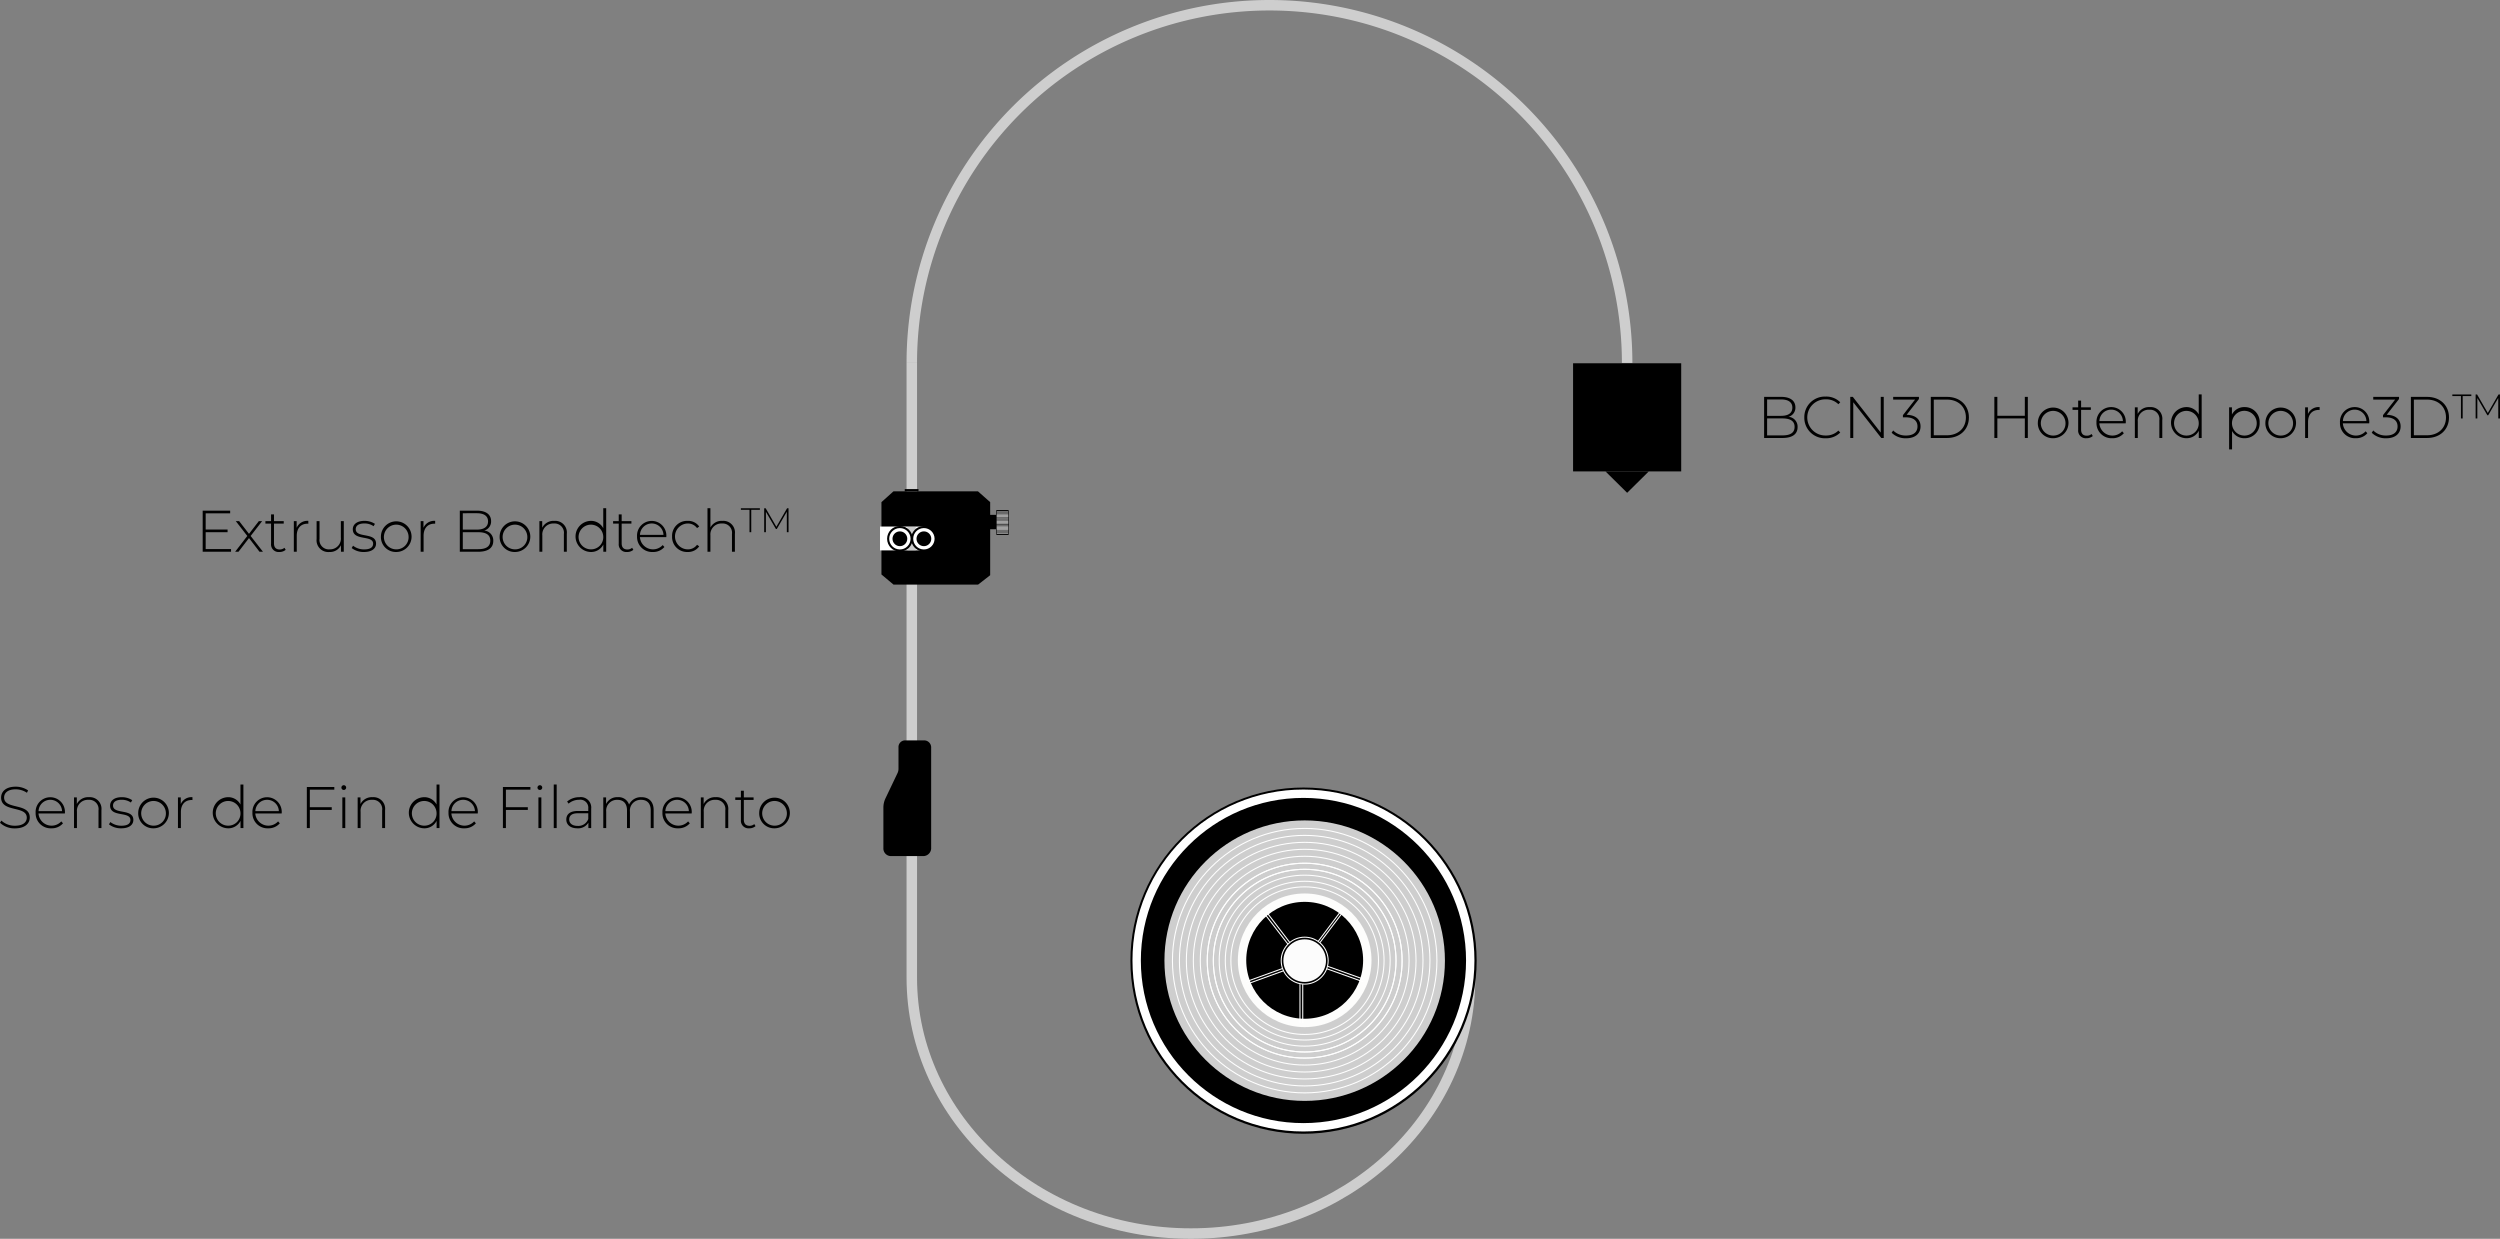<svg id="Capa_1" data-name="Capa 1" xmlns="http://www.w3.org/2000/svg" viewBox="0 0 596.342 295.5"><rect x="0" y="0" width="596.342" height="295.5" fill="#808080" stroke="none"/><defs><style>.cls-1,.cls-10,.cls-12,.cls-13,.cls-5,.cls-6,.cls-7{fill:none;}.cls-1{stroke:#cecece;stroke-width:2.5px;}.cls-1,.cls-10,.cls-11,.cls-12,.cls-13,.cls-4,.cls-5,.cls-6,.cls-7,.cls-8,.cls-9{stroke-miterlimit:10;}.cls-11,.cls-2,.cls-8,.cls-9{fill:#fff;}.cls-3{fill:#cecece;}.cls-4{stroke:#fdfdfc;}.cls-10,.cls-4,.cls-5{stroke-width:2px;}.cls-13,.cls-5,.cls-6,.cls-8{stroke:#fff;}.cls-6,.cls-7,.cls-8,.cls-9{stroke-width:0.25px;}.cls-11,.cls-12,.cls-7,.cls-9{stroke:#000;}.cls-10{stroke:#ccc;}.cls-11{stroke-width:0.5px;}.cls-12{stroke-width:0.1px;}.cls-13{stroke-width:0.15px;}.cls-14{fill:#fcfcfc;}</style></defs><title>BCN3D-Technologies-Extruder-system-Sigma-Sixmax-R19-ES</title><path class="cls-1" d="M419.349,247.947C419.349,281.666,389.536,309,352.761,309s-66.588-27.334-66.588-61.053V101.318" transform="translate(-68.676 -14.75)"/><path class="cls-1" d="M286.173,101.318a85.318,85.318,0,0,1,170.636,0" transform="translate(-68.676 -14.75)"/><polyline points="210.256 125.605 210.256 119.78 213.13 117.199 233.278 117.199 236.192 119.78 236.192 137.211 233.319 139.443 213.13 139.443 210.256 137.029 210.256 131.29"/><path class="cls-2" d="M278.592,140.355h9.873a3.08,3.08,0,0,1,3.229,2.906h0a2.946,2.946,0,0,1-3.088,2.779H278.592" transform="translate(-68.676 -14.75)"/><circle cx="310.941" cy="229.151" r="41.295"/><circle class="cls-3" cx="311.214" cy="229.151" r="33.454"/><circle class="cls-4" cx="311.214" cy="229.068" r="14.941"/><circle class="cls-5" cx="310.921" cy="229.116" r="39.786"/><circle class="cls-6" cx="311.214" cy="229.151" r="31.542"/><circle class="cls-6" cx="311.214" cy="229.151" r="29.882"/><circle class="cls-6" cx="311.214" cy="229.151" r="28.221"/><circle class="cls-6" cx="311.214" cy="229.151" r="26.561"/><circle class="cls-6" cx="311.214" cy="229.151" r="24.901"/><circle class="cls-6" cx="311.214" cy="229.151" r="23.241"/><circle class="cls-6" cx="311.214" cy="229.151" r="21.789"/><circle class="cls-6" cx="311.214" cy="229.151" r="23.241"/><circle class="cls-6" cx="311.214" cy="229.151" r="21.789"/><circle class="cls-6" cx="311.214" cy="229.151" r="18.935"/><rect x="236.112" y="122.812" width="2.28" height="3.425"/><rect x="215.814" y="116.664" width="3.284" height="0.535"/><path class="cls-7" d="M286.132,131.682" transform="translate(-68.676 -14.75)"/><path d="M279.397,208.647v8.391a1.813,1.813,0,0,0,1.686,1.917h7.947a1.893,1.893,0,0,0,1.761-2.003v-23.821a1.673,1.673,0,0,0-1.555-1.769h-4.767a1.581,1.581,0,0,0-1.47,1.672v5.106a2.345,2.345,0,0,1-.225,1.007l-2.889,6.059a5.085,5.085,0,0,0-.487,2.183Z" transform="translate(-68.676 -14.75)"/><circle class="cls-6" cx="311.214" cy="229.151" r="20.391"/><line class="cls-8" x1="305.909" y1="231.027" x2="297.161" y2="234.193"/><line class="cls-8" x1="316.442" y1="231.071" x2="325.266" y2="234.236"/><line class="cls-8" x1="314.834" y1="224.867" x2="320.499" y2="217.352"/><line class="cls-8" x1="307.661" y1="224.824" x2="301.95" y2="217.346"/><path class="cls-9" d="M372.06,234.78" transform="translate(-68.676 -14.75)"/><line class="cls-6" x1="310.092" y1="234.75" x2="310.092" y2="244.09"/><line class="cls-8" x1="314.413" y1="224.578" x2="320.077" y2="217.039"/><line class="cls-8" x1="307.201" y1="225.184" x2="301.442" y2="217.71"/><line class="cls-8" x1="306.134" y1="231.585" x2="297.386" y2="234.75"/><line class="cls-6" x1="310.753" y1="234.75" x2="310.753" y2="244.09"/><line class="cls-8" x1="316.643" y1="230.479" x2="325.467" y2="233.644"/><circle class="cls-6" cx="311.214" cy="229.151" r="17.604"/><rect x="375.236" y="86.655" width="25.793" height="25.793"/><polygon points="388.133 117.552 382.966 112.448 393.299 112.448 388.133 117.552"/><line class="cls-10" x1="217.456" y1="125.716" x2="217.456" y2="131.247"/><circle class="cls-11" cx="220.382" cy="128.516" r="2.8"/><circle class="cls-11" cx="214.656" cy="128.516" r="2.8"/><rect class="cls-12" x="237.729" y="121.838" width="2.805" height="5.618" rx="0.177" ry="0.177"/><rect x="237.602" y="121.678" width="3.058" height="5.905" rx="0.237" ry="0.237"/><line class="cls-13" x1="237.729" y1="122.939" x2="240.533" y2="122.939"/><line class="cls-13" x1="237.729" y1="123.218" x2="240.533" y2="123.218"/><line class="cls-13" x1="237.729" y1="123.535" x2="240.533" y2="123.535"/><line class="cls-13" x1="237.729" y1="123.801" x2="240.533" y2="123.801"/><line class="cls-13" x1="237.729" y1="124.074" x2="240.533" y2="124.074"/><line class="cls-13" x1="237.729" y1="124.353" x2="240.533" y2="124.353"/><line class="cls-13" x1="237.729" y1="124.67" x2="240.533" y2="124.67"/><line class="cls-13" x1="237.729" y1="124.936" x2="240.533" y2="124.936"/><line class="cls-13" x1="237.729" y1="125.246" x2="240.533" y2="125.246"/><line class="cls-13" x1="237.729" y1="125.525" x2="240.533" y2="125.525"/><line class="cls-13" x1="237.729" y1="125.842" x2="240.533" y2="125.842"/><line class="cls-13" x1="237.729" y1="126.108" x2="240.533" y2="126.108"/><line class="cls-13" x1="237.729" y1="126.356" x2="240.533" y2="126.356"/><line class="cls-13" x1="237.729" y1="122.102" x2="240.533" y2="122.102"/><line class="cls-13" x1="237.729" y1="122.381" x2="240.533" y2="122.381"/><line class="cls-13" x1="237.729" y1="122.66" x2="240.533" y2="122.66"/><line class="cls-13" x1="237.729" y1="126.913" x2="240.533" y2="126.913"/><line class="cls-13" x1="237.729" y1="127.192" x2="240.533" y2="127.192"/><line class="cls-13" x1="237.729" y1="126.638" x2="240.533" y2="126.638"/><circle cx="214.656" cy="128.516" r="1.762"/><circle class="cls-14" cx="311.214" cy="229.151" r="5.085"/><circle class="cls-6" cx="311.214" cy="229.151" r="5.599"/><circle cx="220.382" cy="128.516" r="1.762"/><path d="M497.466,116.633c0,1.653-1.205,2.591-3.614,2.591h-4.37v-9.805h4.09c2.102,0,3.376.882,3.376,2.507a2.236,2.236,0,0,1-1.639,2.241A2.359,2.359,0,0,1,497.466,116.633Zm-7.271-6.598v3.908H493.544c1.694,0,2.675-.659,2.675-1.961,0-1.289-.98-1.947-2.675-1.947Zm6.556,6.542c0-1.401-1.022-2.017-2.899-2.017h-3.656v4.048h3.656C495.729,118.608,496.751,117.992,496.751,116.577Z" transform="translate(-68.676 -14.75)"/><path d="M499.071,114.322a4.897,4.897,0,0,1,5.085-4.973,4.673,4.673,0,0,1,3.487,1.359l-.448.462a4.101,4.101,0,0,0-3.012-1.163,4.315,4.315,0,1,0,0,8.628,4.114,4.114,0,0,0,3.012-1.177l.448.462a4.683,4.683,0,0,1-3.487,1.373A4.897,4.897,0,0,1,499.071,114.322Z" transform="translate(-68.676 -14.75)"/><path d="M518.018,109.419v9.805h-.589l-6.682-8.517v8.517h-.714v-9.805h.603l6.667,8.517v-8.517Z" transform="translate(-68.676 -14.75)"/><path d="M526.795,116.465c0,1.625-1.177,2.829-3.433,2.829a4.717,4.717,0,0,1-3.46-1.316l.364-.546a4.18,4.18,0,0,0,3.096,1.205c1.766,0,2.704-.84,2.704-2.171,0-1.317-.896-2.171-2.857-2.171h-.617v-.518l2.9-3.712H520.267v-.644H526.416v.504l-2.941,3.768C525.702,113.748,526.795,114.868,526.795,116.465Z" transform="translate(-68.676 -14.75)"/><path d="M529.241,109.419h3.88c3.109,0,5.211,2.045,5.211,4.902,0,2.858-2.102,4.903-5.211,4.903h-3.88Zm3.824,9.161c2.773,0,4.552-1.765,4.552-4.258,0-2.493-1.778-4.258-4.552-4.258h-3.11v8.517Z" transform="translate(-68.676 -14.75)"/><path d="M552.388,109.419v9.805h-.715v-4.665h-6.556v4.665h-.714v-9.805h.714v4.51h6.556v-4.51Z" transform="translate(-68.676 -14.75)"/><path d="M554.776,115.569a3.656,3.656,0,1,1,3.656,3.712A3.562,3.562,0,0,1,554.776,115.569Zm6.598,0a2.945,2.945,0,1,0-2.941,3.082A2.901,2.901,0,0,0,561.374,115.569Z" transform="translate(-68.676 -14.75)"/><path d="M567.882,118.762a2.217,2.217,0,0,1-1.498.519,1.814,1.814,0,0,1-1.989-1.989v-4.776H563.05v-.603h1.345v-1.597h.7v1.597h2.325v.603h-2.325v4.707c0,.938.462,1.457,1.358,1.457a1.68,1.68,0,0,0,1.135-.406Z" transform="translate(-68.676 -14.75)"/><path d="M575.738,115.737h-6.289a3.128,3.128,0,0,0,5.435,1.891l.406.462a3.5,3.5,0,0,1-2.76,1.191,3.589,3.589,0,0,1-3.768-3.712,3.497,3.497,0,0,1,3.502-3.712,3.462,3.462,0,0,1,3.487,3.684C575.752,115.597,575.738,115.666,575.738,115.737Zm-6.275-.546h5.604a2.803,2.803,0,0,0-5.604,0Z" transform="translate(-68.676 -14.75)"/><path d="M584.46,114.952v4.272h-.7V115.008a2.214,2.214,0,0,0-2.367-2.521,2.608,2.608,0,0,0-2.773,2.844v3.894H577.918v-7.312h.673v1.583a3.018,3.018,0,0,1,2.899-1.639A2.776,2.776,0,0,1,584.46,114.952Z" transform="translate(-68.676 -14.75)"/><path d="M593.854,108.831v10.394H593.167v-1.723a3.243,3.243,0,0,1-2.997,1.779,3.713,3.713,0,0,1,0-7.424,3.278,3.278,0,0,1,2.983,1.751v-4.776Zm-.7,6.738a2.945,2.945,0,1,0-2.941,3.082A2.901,2.901,0,0,0,593.153,115.569Z" transform="translate(-68.676 -14.75)"/><path d="M607.686,115.569a3.536,3.536,0,0,1-3.613,3.712,3.272,3.272,0,0,1-2.97-1.723v4.384h-.701V111.913h.673v1.723a3.268,3.268,0,0,1,2.998-1.779A3.544,3.544,0,0,1,607.686,115.569Zm-.7,0a2.952,2.952,0,1,0-2.956,3.082A2.912,2.912,0,0,0,606.985,115.569Z" transform="translate(-68.676 -14.75)"/><path d="M609.054,115.569a3.656,3.656,0,1,1,3.656,3.712A3.562,3.562,0,0,1,609.054,115.569Zm6.598,0a2.945,2.945,0,1,0-2.941,3.082A2.901,2.901,0,0,0,615.651,115.569Z" transform="translate(-68.676 -14.75)"/><path d="M621.991,111.856v.687c-.056,0-.111-.014-.168-.014-1.625,0-2.591,1.079-2.591,2.886v3.81h-.701v-7.312h.673v1.597A2.776,2.776,0,0,1,621.991,111.856Z" transform="translate(-68.676 -14.75)"/><path d="M633.822,115.737H627.533a3.128,3.128,0,0,0,5.435,1.891l.406.462a3.5,3.5,0,0,1-2.76,1.191,3.589,3.589,0,0,1-3.768-3.712,3.497,3.497,0,0,1,3.502-3.712,3.462,3.462,0,0,1,3.487,3.684C633.836,115.597,633.822,115.666,633.822,115.737Zm-6.275-.546h5.604a2.803,2.803,0,0,0-5.604,0Z" transform="translate(-68.676 -14.75)"/><path d="M641.312,116.465c0,1.625-1.177,2.829-3.433,2.829a4.717,4.717,0,0,1-3.46-1.316l.364-.546a4.18,4.18,0,0,0,3.096,1.205c1.766,0,2.704-.84,2.704-2.171,0-1.317-.896-2.171-2.857-2.171h-.617v-.518l2.9-3.712h-5.226v-.644h6.149v.504l-2.941,3.768C640.22,113.748,641.312,114.868,641.312,116.465Z" transform="translate(-68.676 -14.75)"/><path d="M643.76,109.419h3.88c3.109,0,5.211,2.045,5.211,4.902,0,2.858-2.102,4.903-5.211,4.903h-3.88Zm3.824,9.161c2.773,0,4.553-1.765,4.553-4.258,0-2.493-1.779-4.258-4.553-4.258h-3.11v8.517Z" transform="translate(-68.676 -14.75)"/><path d="M655.704,109.224h-2.058v-.375h4.531v.375h-2.058v5.339h-.416Z" transform="translate(-68.676 -14.75)"/><path d="M664.609,114.562l-.009-4.89-2.392,4.131h-.204l-2.392-4.114v4.874h-.408v-5.714h.351l2.556,4.417,2.555-4.417h.343l.009,5.714Z" transform="translate(-68.676 -14.75)"/><path d="M123.788,145.72v.645h-6.766v-9.805h6.556v.644h-5.841v3.866h5.225v.63h-5.225v4.02Z" transform="translate(-68.676 -14.75)"/><path d="M130.577,146.365l-2.507-3.264-2.507,3.264h-.798l2.899-3.768-2.746-3.544h.799l2.353,3.04,2.354-3.04h.784l-2.746,3.544,2.942,3.768Z" transform="translate(-68.676 -14.75)"/><path d="M136.82,145.902a2.217,2.217,0,0,1-1.499.519,1.813,1.813,0,0,1-1.989-1.989v-4.776h-1.345v-.603h1.345v-1.597h.7v1.597h2.325v.603h-2.325v4.707c0,.938.462,1.457,1.359,1.457a1.682,1.682,0,0,0,1.135-.406Z" transform="translate(-68.676 -14.75)"/><path d="M142.224,138.997v.687c-.056,0-.112-.014-.168-.014-1.625,0-2.591,1.079-2.591,2.886v3.81h-.7v-7.312h.672v1.597A2.777,2.777,0,0,1,142.224,138.997Z" transform="translate(-68.676 -14.75)"/><path d="M150.682,139.053v7.312h-.672V144.796a2.881,2.881,0,0,1-2.759,1.625,2.799,2.799,0,0,1-3.054-3.096v-4.272h.7V143.269a2.225,2.225,0,0,0,2.409,2.521,2.571,2.571,0,0,0,2.676-2.844v-3.894Z" transform="translate(-68.676 -14.75)"/><path d="M152.567,145.482l.322-.561a4.252,4.252,0,0,0,2.633.883c1.541,0,2.157-.546,2.157-1.373,0-2.129-4.847-.56-4.847-3.432,0-1.107.924-2.003,2.773-2.003a4.493,4.493,0,0,1,2.507.714l-.322.561a3.766,3.766,0,0,0-2.199-.658c-1.429,0-2.059.588-2.059,1.373,0,2.199,4.847.645,4.847,3.432,0,1.191-1.022,2.003-2.885,2.003A4.588,4.588,0,0,1,152.567,145.482Z" transform="translate(-68.676 -14.75)"/><path d="M159.54,142.709a3.656,3.656,0,1,1,3.656,3.712A3.562,3.562,0,0,1,159.54,142.709Zm6.597,0a2.945,2.945,0,1,0-2.941,3.082A2.901,2.901,0,0,0,166.137,142.709Z" transform="translate(-68.676 -14.75)"/><path d="M172.478,138.997v.687c-.056,0-.112-.014-.168-.014-1.625,0-2.591,1.079-2.591,2.886v3.81h-.7v-7.312h.672v1.597A2.777,2.777,0,0,1,172.478,138.997Z" transform="translate(-68.676 -14.75)"/><path d="M186.34,143.773c0,1.653-1.205,2.591-3.614,2.591H178.356v-9.805h4.09c2.101,0,3.375.882,3.375,2.507a2.236,2.236,0,0,1-1.639,2.241A2.359,2.359,0,0,1,186.34,143.773Zm-7.27-6.598v3.908H182.418c1.695,0,2.676-.658,2.676-1.961,0-1.289-.981-1.947-2.676-1.947Zm6.556,6.542c0-1.401-1.022-2.017-2.9-2.017h-3.656v4.048h3.656C184.604,145.749,185.626,145.132,185.626,143.717Z" transform="translate(-68.676 -14.75)"/><path d="M187.861,142.709a3.656,3.656,0,1,1,3.656,3.712A3.562,3.562,0,0,1,187.861,142.709Zm6.598,0a2.945,2.945,0,1,0-2.942,3.082A2.901,2.901,0,0,0,194.459,142.709Z" transform="translate(-68.676 -14.75)"/><path d="M203.881,142.092v4.272h-.7v-4.216A2.215,2.215,0,0,0,200.813,139.627a2.609,2.609,0,0,0-2.773,2.844v3.894h-.7v-7.312h.672v1.583a3.018,3.018,0,0,1,2.899-1.639A2.776,2.776,0,0,1,203.881,142.092Z" transform="translate(-68.676 -14.75)"/><path d="M213.275,135.971v10.394h-.687V144.642a3.243,3.243,0,0,1-2.998,1.779,3.713,3.713,0,0,1,0-7.424,3.277,3.277,0,0,1,2.983,1.751v-4.776Zm-.701,6.738a2.945,2.945,0,1,0-2.941,3.082A2.901,2.901,0,0,0,212.574,142.709Z" transform="translate(-68.676 -14.75)"/><path d="M219.755,145.902a2.217,2.217,0,0,1-1.499.519,1.813,1.813,0,0,1-1.989-1.989v-4.776h-1.345v-.603h1.345v-1.597h.7v1.597h2.325v.603h-2.325v4.707c0,.938.462,1.457,1.359,1.457a1.68,1.68,0,0,0,1.134-.406Z" transform="translate(-68.676 -14.75)"/><path d="M227.61,142.877H221.321a3.129,3.129,0,0,0,5.435,1.891l.406.462a3.499,3.499,0,0,1-2.759,1.191,3.59,3.59,0,0,1-3.768-3.712,3.5,3.5,0,1,1,6.99-.028C227.625,142.737,227.61,142.807,227.61,142.877Zm-6.275-.546h5.603a2.803,2.803,0,0,0-5.603,0Z" transform="translate(-68.676 -14.75)"/><path d="M228.993,142.709a3.564,3.564,0,0,1,3.698-3.712,3.208,3.208,0,0,1,2.773,1.345l-.518.378a2.67,2.67,0,0,0-2.255-1.093,3.083,3.083,0,0,0,0,6.164,2.668,2.668,0,0,0,2.255-1.093l.518.378a3.242,3.242,0,0,1-2.773,1.345A3.572,3.572,0,0,1,228.993,142.709Z" transform="translate(-68.676 -14.75)"/><path d="M243.977,142.092v4.272h-.7v-4.216a2.215,2.215,0,0,0-2.368-2.521,2.609,2.609,0,0,0-2.773,2.844v3.894h-.7V135.971h.7v4.608a3.025,3.025,0,0,1,2.872-1.583A2.776,2.776,0,0,1,243.977,142.092Z" transform="translate(-68.676 -14.75)"/><path d="M247.462,136.364h-2.057v-.375h4.531v.375h-2.057v5.339h-.417Z" transform="translate(-68.676 -14.75)"/><path d="M256.367,141.703l-.008-4.89-2.392,4.131h-.204l-2.392-4.114v4.874h-.408v-5.714h.351l2.555,4.417,2.555-4.417h.343l.008,5.714Z" transform="translate(-68.676 -14.75)"/><path d="M68.676,211.016l.322-.532a4.663,4.663,0,0,0,3.236,1.232c1.961,0,2.83-.854,2.83-1.919,0-2.941-6.122-1.177-6.122-4.79,0-1.387,1.064-2.605,3.474-2.605a5.263,5.263,0,0,1,2.956.882l-.266.574a4.852,4.852,0,0,0-2.689-.826c-1.905,0-2.76.883-2.76,1.961,0,2.941,6.122,1.205,6.122,4.763,0,1.387-1.107,2.592-3.53,2.592A5.028,5.028,0,0,1,68.676,211.016Z" transform="translate(-68.676 -14.75)"/><path d="M84.149,208.788H77.86a3.129,3.129,0,0,0,5.435,1.892l.406.462a3.5,3.5,0,0,1-2.759,1.19,3.589,3.589,0,0,1-3.768-3.712,3.5,3.5,0,1,1,6.99-.027C84.164,208.648,84.149,208.719,84.149,208.788Zm-6.275-.546h5.603a2.803,2.803,0,0,0-5.603,0Z" transform="translate(-68.676 -14.75)"/><path d="M92.872,208.004v4.272h-.7v-4.216a2.214,2.214,0,0,0-2.368-2.521,2.608,2.608,0,0,0-2.773,2.843v3.895h-.7v-7.312h.672v1.582a3.018,3.018,0,0,1,2.899-1.639A2.776,2.776,0,0,1,92.872,208.004Z" transform="translate(-68.676 -14.75)"/><path d="M94.673,211.394l.322-.56a4.258,4.258,0,0,0,2.633.882c1.541,0,2.157-.546,2.157-1.372,0-2.13-4.847-.561-4.847-3.433,0-1.106.924-2.003,2.773-2.003a4.488,4.488,0,0,1,2.507.715l-.322.56a3.766,3.766,0,0,0-2.199-.658c-1.429,0-2.059.589-2.059,1.373,0,2.199,4.847.645,4.847,3.432,0,1.19-1.022,2.003-2.885,2.003A4.589,4.589,0,0,1,94.673,211.394Z" transform="translate(-68.676 -14.75)"/><path d="M101.646,208.62a3.656,3.656,0,1,1,3.656,3.712A3.562,3.562,0,0,1,101.646,208.62Zm6.598,0a2.945,2.945,0,1,0-2.942,3.082A2.9,2.9,0,0,0,108.243,208.62Z" transform="translate(-68.676 -14.75)"/><path d="M114.584,204.908v.687c-.056,0-.112-.014-.168-.014-1.625,0-2.591,1.078-2.591,2.886v3.81h-.7v-7.312h.672v1.597A2.777,2.777,0,0,1,114.584,204.908Z" transform="translate(-68.676 -14.75)"/><path d="M126.737,201.883v10.394h-.687v-1.723a3.242,3.242,0,0,1-2.998,1.778,3.713,3.713,0,0,1,0-7.424,3.277,3.277,0,0,1,2.983,1.751v-4.776Zm-.701,6.737a2.945,2.945,0,1,0-2.941,3.082A2.9,2.9,0,0,0,126.036,208.62Z" transform="translate(-68.676 -14.75)"/><path d="M135.865,208.788H129.575a3.129,3.129,0,0,0,5.435,1.892l.406.462a3.5,3.5,0,0,1-2.759,1.19,3.589,3.589,0,0,1-3.768-3.712,3.5,3.5,0,1,1,6.99-.027C135.879,208.648,135.865,208.719,135.865,208.788Zm-6.275-.546h5.603a2.803,2.803,0,0,0-5.603,0Z" transform="translate(-68.676 -14.75)"/><path d="M142.582,203.115v4.188h5.225v.645h-5.225v4.328h-.714V202.471h6.556v.645Z" transform="translate(-68.676 -14.75)"/><path d="M150.113,202.625a.577.577,0,0,1,.574-.574.567.567,0,1,1-.574.574Zm.224,2.34h.7v7.312h-.7Z" transform="translate(-68.676 -14.75)"/><path d="M160.532,208.004v4.272h-.7v-4.216a2.214,2.214,0,0,0-2.368-2.521,2.608,2.608,0,0,0-2.773,2.843v3.895h-.7v-7.312h.672v1.582a3.018,3.018,0,0,1,2.899-1.639A2.776,2.776,0,0,1,160.532,208.004Z" transform="translate(-68.676 -14.75)"/><path d="M173.51,201.883v10.394h-.687v-1.723a3.242,3.242,0,0,1-2.998,1.778,3.713,3.713,0,0,1,0-7.424,3.279,3.279,0,0,1,2.984,1.751v-4.776Zm-.7,6.737a2.945,2.945,0,1,0-2.942,3.082A2.9,2.9,0,0,0,172.81,208.62Z" transform="translate(-68.676 -14.75)"/><path d="M182.638,208.788h-6.29a3.129,3.129,0,0,0,5.435,1.892l.406.462a3.5,3.5,0,0,1-2.759,1.19,3.589,3.589,0,0,1-3.768-3.712,3.5,3.5,0,1,1,6.99-.027C182.652,208.648,182.638,208.719,182.638,208.788Zm-6.275-.546h5.603a2.803,2.803,0,0,0-5.603,0Z" transform="translate(-68.676 -14.75)"/><path d="M189.354,203.115v4.188h5.225v.645h-5.225v4.328h-.714V202.471h6.556v.645Z" transform="translate(-68.676 -14.75)"/><path d="M196.886,202.625a.577.577,0,0,1,.574-.574.567.567,0,1,1-.574.574Zm.224,2.34h.7v7.312h-.7Z" transform="translate(-68.676 -14.75)"/><path d="M200.764,201.883h.7v10.394h-.7Z" transform="translate(-68.676 -14.75)"/><path d="M209.698,207.64v4.637h-.672v-1.303a2.808,2.808,0,0,1-2.633,1.358c-1.639,0-2.633-.84-2.633-2.087,0-1.106.7-2.045,2.731-2.045h2.507v-.588a1.904,1.904,0,0,0-2.171-2.088,3.799,3.799,0,0,0-2.521.925l-.35-.504a4.46,4.46,0,0,1,2.928-1.037A2.486,2.486,0,0,1,209.698,207.64Zm-.7,2.479v-1.373h-2.494c-1.513,0-2.045.631-2.045,1.471,0,.953.742,1.541,2.031,1.541A2.506,2.506,0,0,0,208.998,210.119Z" transform="translate(-68.676 -14.75)"/><path d="M224.598,208.004v4.272h-.701v-4.216c0-1.653-.854-2.521-2.283-2.521a2.57,2.57,0,0,0-2.675,2.843v3.895h-.7v-4.216c0-1.653-.854-2.521-2.283-2.521a2.57,2.57,0,0,0-2.676,2.843v3.895h-.7v-7.312h.672v1.568a2.902,2.902,0,0,1,2.801-1.625,2.591,2.591,0,0,1,2.676,1.766,3.084,3.084,0,0,1,2.956-1.766C223.449,204.908,224.598,205.959,224.598,208.004Z" transform="translate(-68.676 -14.75)"/><path d="M233.667,208.788H227.377a3.129,3.129,0,0,0,5.435,1.892l.406.462A3.5,3.5,0,0,1,230.459,212.332a3.589,3.589,0,0,1-3.768-3.712,3.5,3.5,0,1,1,6.99-.027C233.681,208.648,233.667,208.719,233.667,208.788Zm-6.275-.546h5.603a2.803,2.803,0,0,0-5.603,0Z" transform="translate(-68.676 -14.75)"/><path d="M242.389,208.004v4.272h-.7v-4.216a2.214,2.214,0,0,0-2.368-2.521,2.608,2.608,0,0,0-2.773,2.843v3.895h-.7v-7.312h.672v1.582a3.018,3.018,0,0,1,2.899-1.639A2.776,2.776,0,0,1,242.389,208.004Z" transform="translate(-68.676 -14.75)"/><path d="M248.897,211.814a2.222,2.222,0,0,1-1.499.518,1.813,1.813,0,0,1-1.989-1.988v-4.777h-1.345v-.602h1.345v-1.598h.7v1.598h2.325v.602h-2.325v4.707c0,.938.462,1.457,1.359,1.457a1.682,1.682,0,0,0,1.134-.406Z" transform="translate(-68.676 -14.75)"/><path d="M249.776,208.62a3.656,3.656,0,1,1,3.656,3.712A3.562,3.562,0,0,1,249.776,208.62Zm6.598,0a2.945,2.945,0,1,0-2.942,3.082A2.9,2.9,0,0,0,256.374,208.62Z" transform="translate(-68.676 -14.75)"/></svg>